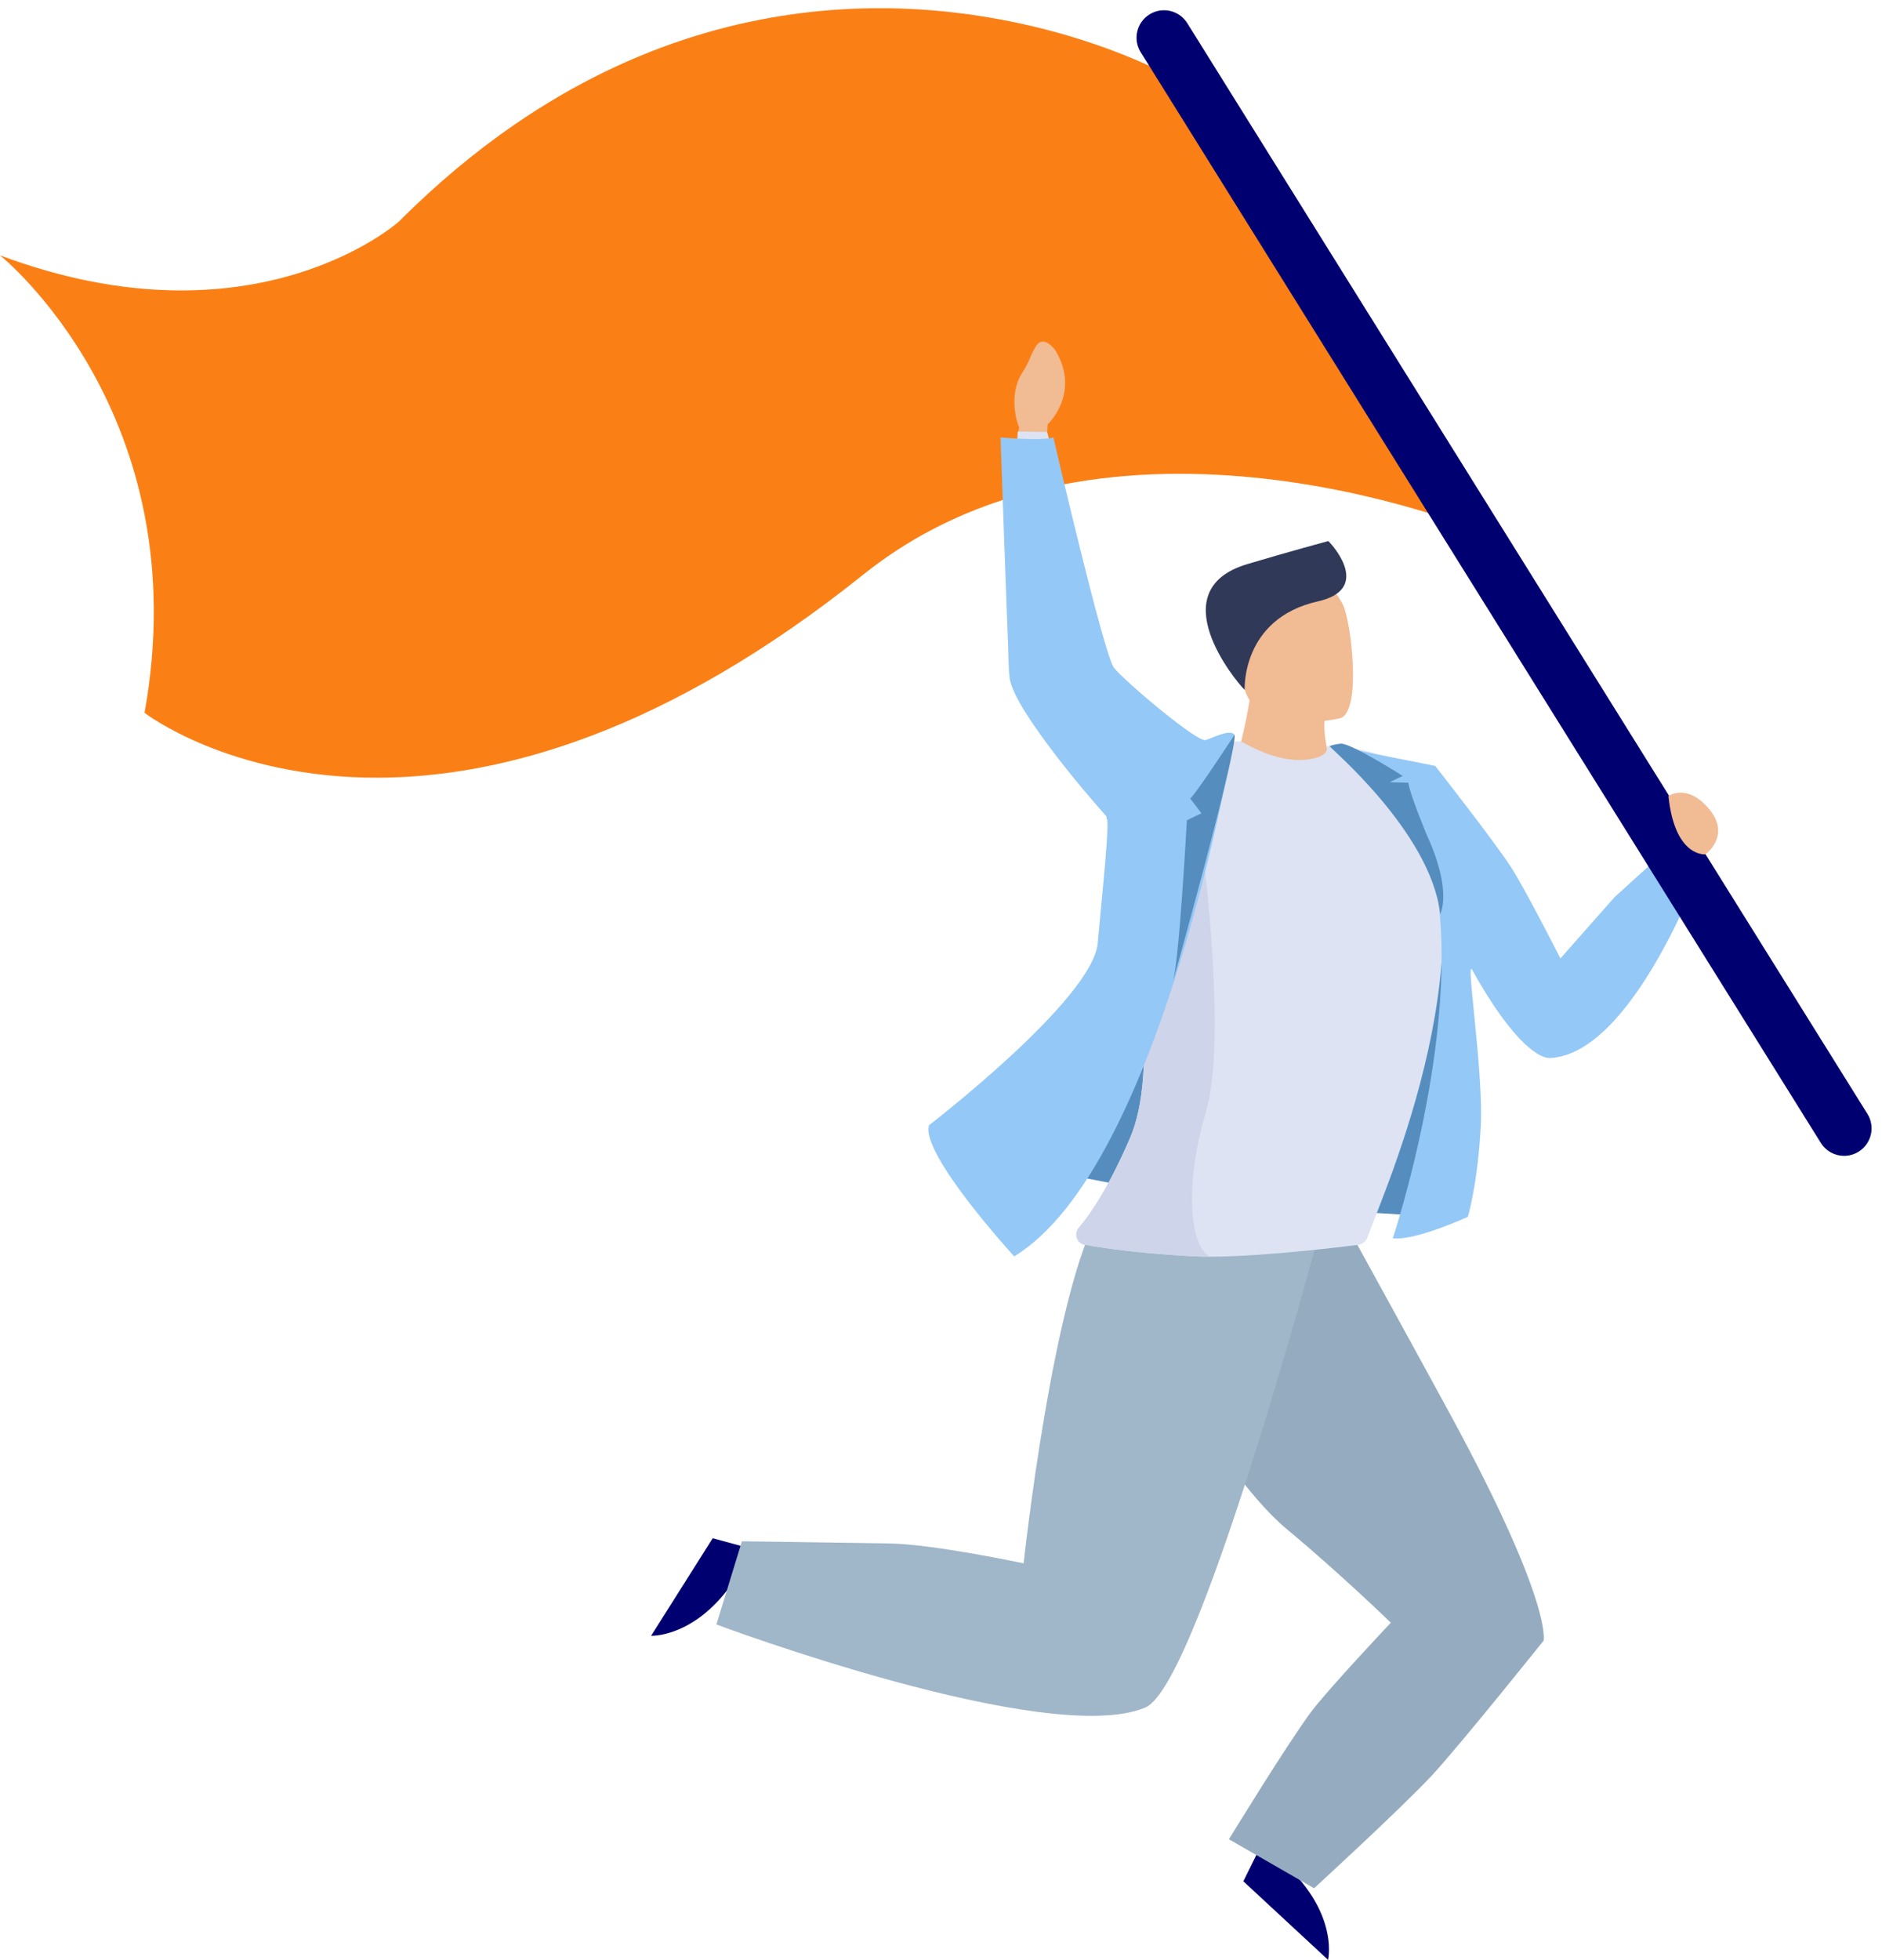 <svg width="491" height="511" viewBox="0 0 491 511" fill="none" xmlns="http://www.w3.org/2000/svg">
<g clip-path="url(#clip0_12984_7516)">
<path d="M196.094 403.826L185.942 401.062L169.862 426.507C169.862 426.507 185.479 427.186 196.094 403.826Z" fill="#010070"/>
<path d="M37.716 185.856C37.716 185.856 59.707 202.918 98.756 202.769C130.528 202.651 173.585 191.137 225.283 149.769C236.629 140.69 248.97 134.467 261.606 130.363C262.592 130.044 263.579 129.737 264.57 129.439C266.147 128.971 267.732 128.533 269.318 128.126C271.798 127.486 274.282 126.926 276.766 126.435C277.074 126.369 277.391 126.308 277.699 126.251C278.519 126.093 279.333 125.945 280.153 125.809C317.123 119.41 353.661 127.928 372.547 133.731C376.361 134.905 379.457 135.965 381.686 136.775C384.24 137.695 385.663 138.281 385.742 138.312L384.535 136.547L304.39 19.41C304.39 19.41 302.786 18.516 299.796 17.141C298.704 16.642 297.435 16.073 295.982 15.46C293.894 14.575 291.445 13.603 288.666 12.591C260.439 2.339 198.117 -11.496 134.144 32.548C124.098 39.463 114.012 47.811 104.01 57.822C104.01 57.822 66.401 91.412 0.001 66.572C0.001 66.572 51.739 107.892 37.716 185.851V185.856Z" fill="#FA8016"/>
<path d="M377.221 317.257C377.221 317.257 261.951 312.886 247.263 292.671C247.263 292.671 300.938 267.046 288.69 212.868L371.588 204.079C371.588 204.079 384.925 298.684 377.221 317.253V317.257Z" fill="#558DBE"/>
<path d="M329.024 481.119L324.382 490.513L346.492 511.004C346.492 511.004 350.099 495.878 329.024 481.123V481.119Z" fill="#010070"/>
<path d="M272.773 118.889L273.333 110.638C273.333 110.638 282.075 102.514 275.323 91.325C275.323 91.325 272.218 86.945 270.197 90.392C268.175 93.839 269.395 92.827 266.449 97.623C263.507 102.414 264.841 109.11 265.894 111.466L264.876 118.04L272.769 118.894L272.773 118.889Z" fill="#F1BB94"/>
<path d="M348 201.175C344.904 192.972 345.569 187.879 345.569 187.879L326.965 175.165C325.357 190.87 322.561 195.083 322.701 201.271C322.701 201.429 348.057 201.333 347.996 201.171L348 201.175Z" fill="#F1BB94"/>
<path d="M349.677 187.248C349.677 187.248 327.669 192.622 324.511 178.945C321.357 165.263 316.389 156.745 330.307 152.734C344.225 148.722 348.171 153.321 350.342 157.63C352.514 161.944 355.319 185.501 349.677 187.253V187.248Z" fill="#F1BB94"/>
<path d="M324.725 179.886C324.725 179.886 323.752 161.313 343.836 156.793C357.591 153.697 348.28 142.779 346.549 141.067C346.549 141.067 336.067 143.892 325.364 147.097C302.898 153.82 322.1 177.311 324.725 179.886Z" fill="#313959"/>
<path d="M353.179 322.836C353.179 322.836 372.153 357.325 378.605 369.228C405.225 418.317 402.71 427.781 402.71 427.781C402.71 427.781 380.842 455.074 373.659 462.821C365.876 471.208 342.837 492.326 342.837 492.326L320.617 479.551C320.617 479.551 335.874 454.606 342.097 446.289C346.436 440.486 362.855 423.087 362.855 423.087C362.855 423.087 349.602 410.224 335.724 398.706C315.936 382.27 290.672 331.311 290.672 331.311L353.179 322.841V322.836Z" fill="#95ACC0"/>
<path d="M347.219 310.241C347.219 310.241 313.446 438.975 298.842 445.185C273.534 455.937 186.905 423.555 186.905 423.555L193.556 401.864C193.556 401.864 215.93 402.153 232.186 402.433C243.646 402.63 267.06 407.61 267.06 407.61C267.06 407.61 274.741 336.216 287.174 315.593C306.501 283.531 347.219 310.241 347.219 310.241Z" fill="#A0B6C9"/>
<path d="M356.789 322.539C356.344 323.796 355.15 324.632 353.812 324.632C353.812 324.632 330.46 327.663 315.6 327.663C314.15 327.663 312.785 327.632 311.525 327.566C294.137 326.682 283.549 324.632 283.549 324.632C281.21 324.632 279.933 321.917 281.444 320.139C284.721 316.276 289.407 309.243 294.842 296.647C302.206 279.585 296.952 245.911 291.931 222.919C288.892 208.984 285.936 198.976 285.936 198.976C296.159 195.285 310.169 193.879 323.77 193.296C325.831 194.417 334.23 199.371 342.052 197.89C346.201 197.102 346.443 195.49 346.082 194.518C364.884 195.088 367.883 202.949 367.883 202.949C390.821 245 361.198 310.136 356.793 322.534L356.789 322.539Z" fill="#DDE3F2"/>
<path d="M318.391 197.106C318.391 197.106 295.285 179.987 288.948 173.541L273.198 112.627L265.534 112.513C265.534 112.513 261.905 172.126 263.372 176.365C270.868 198.004 307.75 232.427 307.75 232.427L318.391 197.106Z" fill="#DDE3F2"/>
<path d="M315.455 327.571C315.503 327.601 315.551 327.628 315.6 327.667C314.151 327.667 312.785 327.636 311.526 327.571C294.138 326.686 283.549 324.636 283.549 324.636C281.211 324.636 279.934 321.921 281.444 320.143C284.721 316.28 289.407 309.247 294.842 296.652C302.206 279.589 296.952 245.916 291.931 222.923L314.01 223.996C314.01 223.996 320.105 271.452 314.587 290.021C309.068 308.586 310.284 324.452 315.455 327.571Z" fill="#CED4EA"/>
<path d="M322.094 191.558C322.094 191.558 303.419 303.996 264.591 327.575C264.591 327.575 240.138 300.904 242.362 293.389C242.362 293.389 285.058 260.595 286.388 245.911C287.722 231.231 289.625 213.915 288.691 212.877C287.758 211.839 263.842 184.905 263.366 176.37C262.891 167.834 261.032 114.05 261.032 114.05C261.032 114.05 271.779 115.048 274.813 114.05C274.813 114.05 287.973 170.746 290.634 174.123C293.289 177.5 312.404 193.717 314.58 192.959C316.756 192.201 320.9 190.082 322.089 191.562L322.094 191.558Z" fill="#94C8F6"/>
<path d="M384.061 252.848C382.335 249.756 387.056 279.44 386.316 293.582C386.29 294.098 386.259 294.615 386.228 295.119C386.224 295.259 386.215 295.399 386.206 295.539C385.308 309.448 382.956 317.261 382.956 317.261C382.956 317.261 369.21 323.59 363.378 322.841C363.378 322.841 383.013 263.994 373.522 225.209C373.522 225.209 358.503 196.603 348.324 194.505C348.324 194.505 369.496 198.718 374.438 199.699C374.438 199.699 389.752 219.231 394.2 226.072C397.913 231.783 407.1 249.896 407.1 249.896L421.234 233.911L436.49 220.064L443.656 226.379C443.656 226.379 425.836 274.947 404.334 275.862C402.185 275.954 395.424 273.191 384.057 252.853L384.061 252.848Z" fill="#94C8F6"/>
<path d="M322.091 191.558C322.091 191.558 312.309 206.588 310.529 208.208L313.44 212.04L309.64 213.875C309.64 213.875 307.662 251.096 305.887 256.439C305.887 256.439 322.879 195.635 322.091 191.558Z" fill="#558DBE"/>
<path d="M346.893 194.553C346.496 194.615 373.288 216.853 375.737 238.291C375.737 238.291 379.009 232.523 372.337 217.935C372.337 217.935 367.593 206.588 367.448 204.083L362.559 203.934L365.963 202.314C365.963 202.314 352.218 193.585 349.733 193.892C347.456 194.172 346.893 194.553 346.893 194.553Z" fill="#558DBE"/>
<path d="M299.92 3.741C296.542 5.825 295.504 10.258 297.605 13.624L299.799 17.141L372.55 133.736L374.796 137.331L430.057 225.897L438.236 239.005L475.043 297.994C477.129 301.336 481.522 302.365 484.875 300.298C488.252 298.215 489.291 293.782 487.191 290.415L444.966 222.739L435.426 207.451L390.867 136.039L309.754 6.044C307.668 2.701 303.273 1.672 299.92 3.741Z" fill="#010070"/>
<path d="M435.287 207.534C435.287 207.534 440.203 204.074 445.937 210.994C451.671 217.918 444.937 222.753 444.937 222.753C444.937 222.753 436.926 223.62 435.287 207.53V207.534Z" fill="#F1BB94"/>
</g>
<defs>
<clipPath id="clip0_12984_7516">
<rect width="491" height="511" fill="white" transform="matrix(-1 0 0 1 491 0)"/>
</clipPath>
</defs>
</svg>
